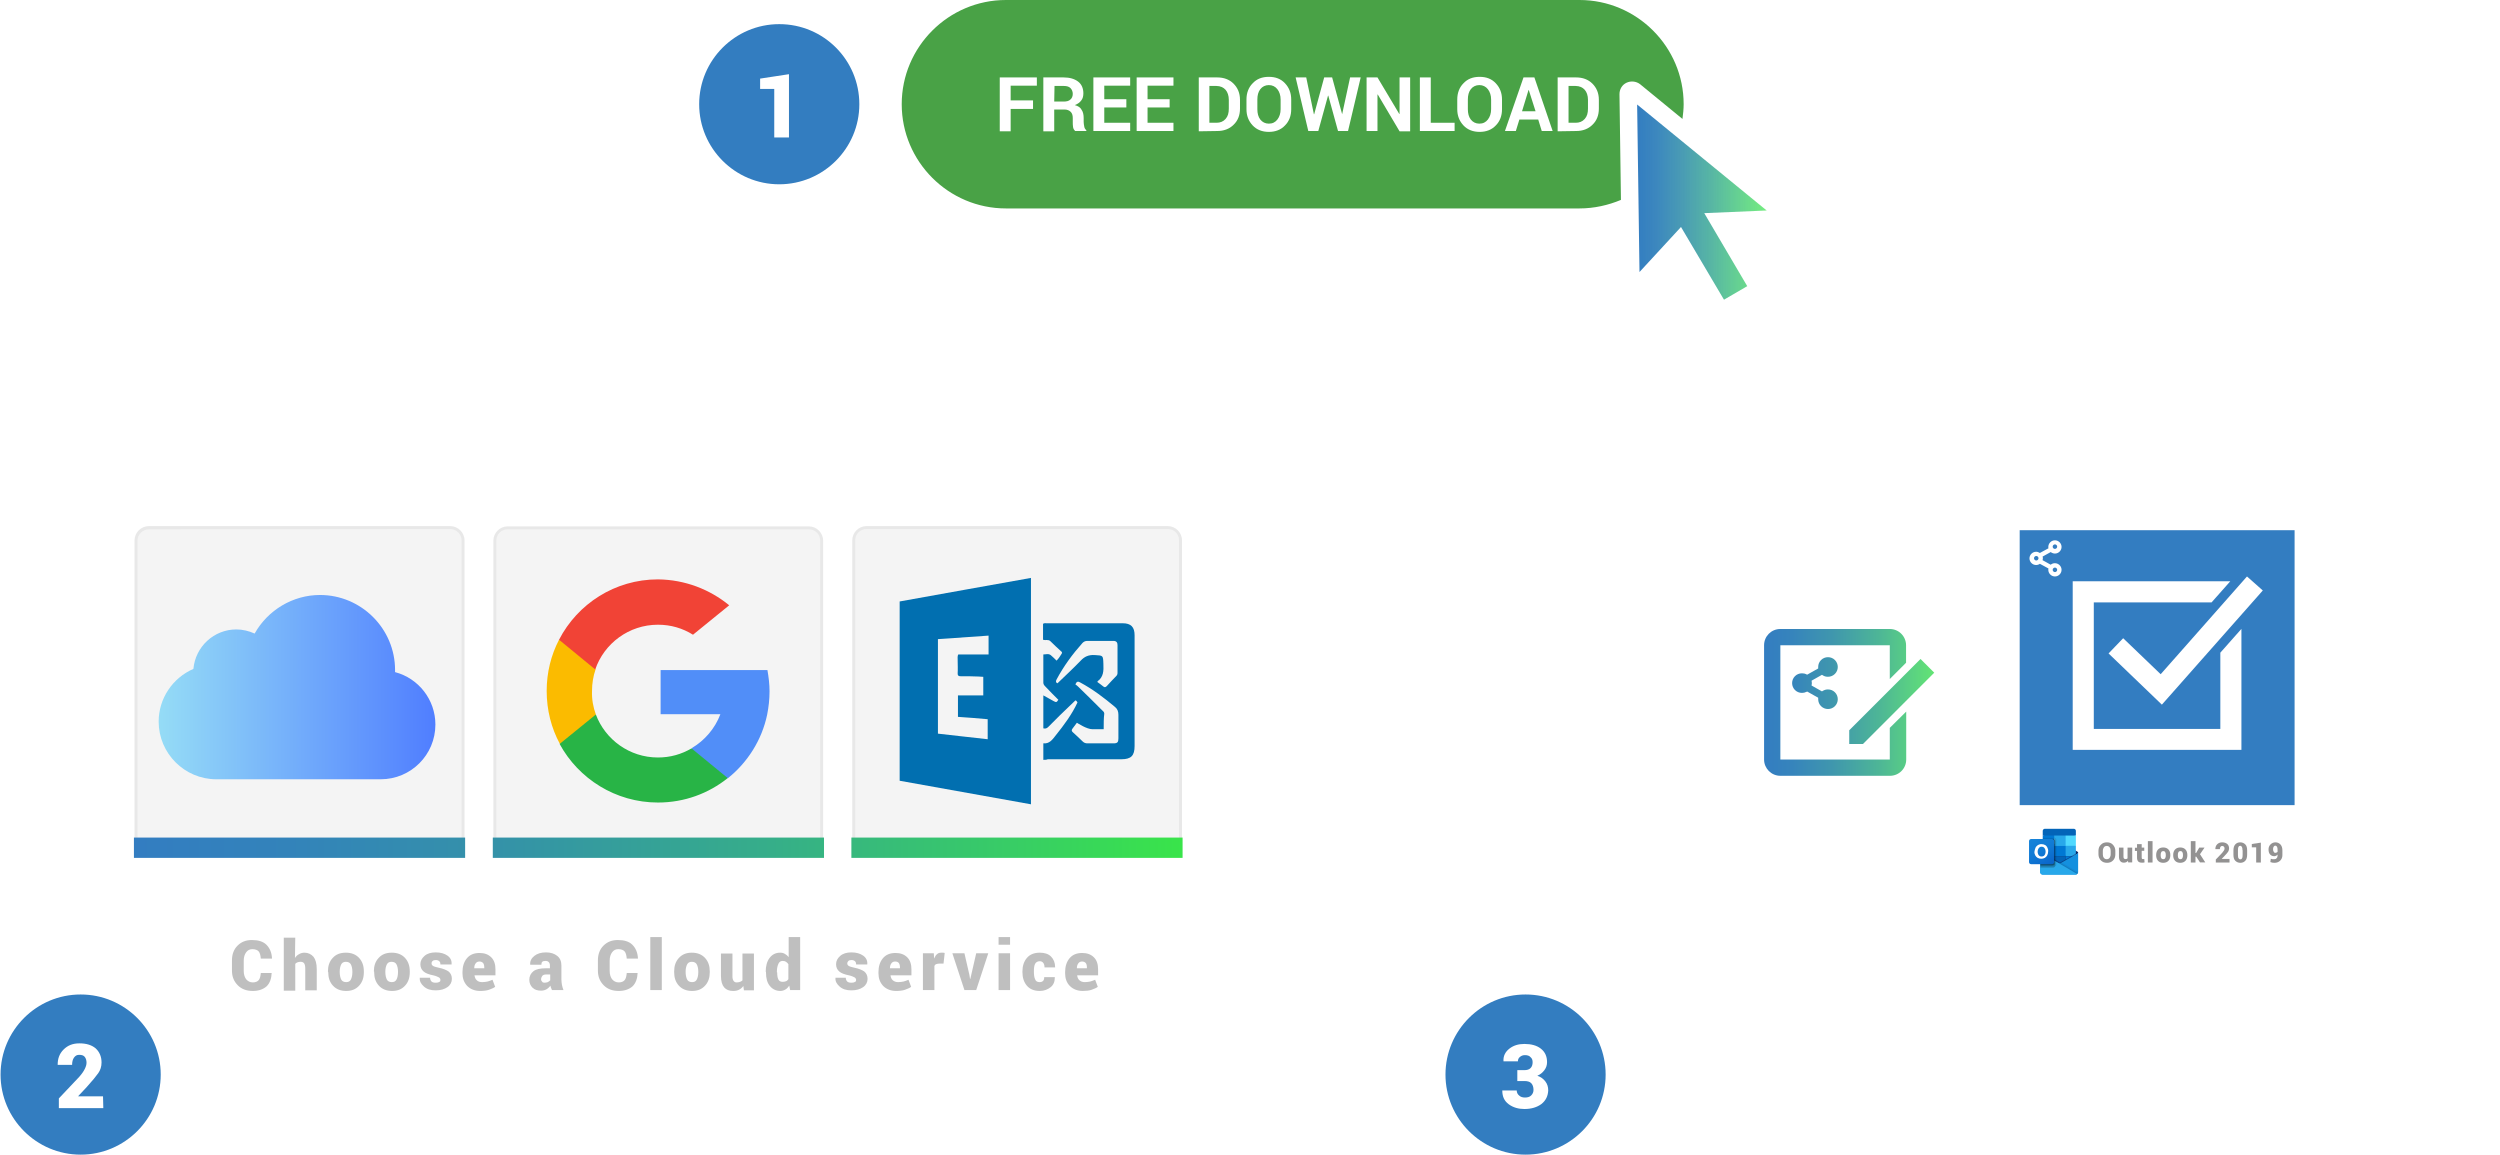 ﻿<?xml version="1.0" encoding="utf-8"?>
<!DOCTYPE svg PUBLIC "-//W3C//DTD SVG 1.1//EN" "http://www.w3.org/Graphics/SVG/1.1/DTD/svg11.dtd">
<svg x="0" y="0" width="970" height="448" xml="http://www.w3.org/XML/1998/namespace" xmlns="http://www.w3.org/2000/svg" xmlns:xlink="http://www.w3.org/1999/xlink" xmlns:xml="http://www.w3.org/XML/1998/namespace" version="1.1">
  <svg x="590" y="140" width="392" height="265" xml="http://www.w3.org/XML/1998/namespace" xmlns="http://www.w3.org/2000/svg" xmlns:xlink="http://www.w3.org/1999/xlink" xmlns:xml="http://www.w3.org/XML/1998/namespace" version="1.1">
    <svg x="73" y="82" width="101" height="101" viewBox="0, 0, 172.7, 172.7" xml:space="preserve" xml="http://www.w3.org/XML/1998/namespace" enable-background="new 0 0 172.7 172.7" xmlns="http://www.w3.org/2000/svg" xmlns:xlink="http://www.w3.org/1999/xlink" xmlns:xml="http://www.w3.org/XML/1998/namespace" version="1.1">
      <g id="Layer_1" />
      <g id="sync_1_" />
      <g id="add_1_" />
      <g id="move_1_" />
      <g id="transfer_1_" />
      <g id="share_1_" />
      <g id="link_1_" />
      <g id="export_1_" />
      <g id="integrate_1_" />
      <g id="connect_1_" />
      <g id="copy_1_" />
      <g id="convert_1_" />
      <g id="push" />
      <g id="upload_1_" />
      <g id="download_1_" />
      <g id="migrate_1_" />
      <g id="import_export_1_" />
      <g id="create_shared_1_">
        <linearGradient x1="36.675" y1="86.36" x2="149.665" y2="86.36" gradientUnits="userSpaceOnUse" id="create_shared_2_">
          <stop offset="0%" stop-color="#337DC1" />
          <stop offset="16.28%" stop-color="#3684BC" />
          <stop offset="39.51%" stop-color="#3F96AE" />
          <stop offset="66.91%" stop-color="#4DB597" />
          <stop offset="97.29%" stop-color="#61E077" />
          <stop offset="100%" stop-color="#63E474" />
        </linearGradient>
        <path d="M131 92.5 L131 124.3 C131 130.3 126.2 135.1 120.2 135.1 L65.2 135.1 L47.5 135.1 C41.5 135.1 36.7 130.2 36.7 124.3 L36.7 86.4 L36.7 48.5 C36.7 42.5 41.5 37.7 47.5 37.7 L65.2 37.7 L120.1 37.7 C126.1 37.7 130.9 42.6 130.9 48.5 L130.9 60.1 L120.1 70.9 L120.1 48.5 L65.2 48.5 L47.5 48.5 L47.5 86.4 L47.5 124.3 L65.2 124.3 L120.1 124.3 L120.1 103.3 L131 92.5 z M102.3 114 L93.2 114 L93.2 104.9 L140.5 57.6 L149.6 66.7 L102.3 114 z M72.6 84.3 C72.6 87.9 75.5 90.8 79.1 90.8 C82.7 90.8 85.6 87.9 85.6 84.3 C85.6 80.7 82.7 77.8 79.1 77.8 C77.9 77.8 76.7 78.1 75.6 78.8 L75.1 79.1 L68.2 75.2 L68.3 74.5 C68.3 74.2 68.4 73.9 68.4 73.6 C68.4 73.3 68.4 73 68.3 72.7 L68.2 72 L75.1 68.1 L75.6 68.4 C76.6 69.1 77.8 69.4 79.1 69.4 C82.7 69.4 85.6 66.5 85.6 62.9 C85.6 59.3 82.7 56.4 79.1 56.4 C75.5 56.4 72.6 59.3 72.6 62.9 C72.6 63 72.6 63.2 72.6 63.3 L72.6 63.9 L65.3 68 L64.8 67.8 C63.9 67.3 62.9 67.1 61.8 67.1 C58.2 67.1 55.3 70 55.3 73.6 C55.3 77.2 58.2 80.1 61.8 80.1 C62.9 80.1 63.8 79.9 64.8 79.4 L65.3 79.2 L72.6 83.3 L72.6 83.9 C72.6 84 72.6 84.1 72.6 84.3 z" id="create_shared" style="fill:url(#create_shared_2_);" />
      </g>
    </svg>
    <svg x="174" y="57" width="146" height="151" viewBox="0, 0, 249.8, 257.7" xml:space="preserve" xml="http://www.w3.org/XML/1998/namespace" enable-background="new 0 0 249.8 257.7" xmlns="http://www.w3.org/2000/svg" xmlns:xlink="http://www.w3.org/1999/xlink" xmlns:xml="http://www.w3.org/XML/1998/namespace" version="1.1">
      <g id="Layer_1#1">
        <g>
          <g>
            <path d="M57 42.4 C57.8 42.4 58.5 41.7 58.5 40.9 C58.5 40.1 57.8 39.4 57 39.4 C56.2 39.4 55.5 40.1 55.5 40.9 C55.5 41.7 56.2 42.4 57 42.4 z" style="fill:#337DC1;" />
            <path d="M44.6 31.7 C43.8 31.7 43.1 32.4 43.1 33.2 C43.1 34 43.8 34.7 44.6 34.7 C45.4 34.7 46.1 34 46.1 33.2 C46.1 32.4 45.4 31.7 44.6 31.7 z" style="fill:#337DC1;" />
            <path d="M57 27 C57.8 27 58.5 26.3 58.5 25.5 C58.5 24.7 57.8 24 57 24 C56.2 24 55.5 24.7 55.5 25.5 C55.5 26.4 56.2 27 57 27 z" style="fill:#337DC1;" />
            <path d="M33.6 14.6 C33.6 75.4 33.6 136.3 33.6 197.1 C94.4 197.1 155.3 197.1 216.1 197.1 C216.1 136.3 216.1 75.4 216.1 14.6 C155.3 14.6 94.5 14.6 33.6 14.6 z M49 33.2 C49 33.6 48.9 34.1 48.8 34.5 L54.2 37.5 C55 36.8 56 36.5 57 36.5 C59.4 36.5 61.4 38.5 61.4 40.9 C61.4 43.3 59.4 45.3 57 45.3 C54.6 45.3 52.6 43.3 52.6 40.9 C52.6 40.6 52.6 40.3 52.7 40 L47 36.9 C46.3 37.4 45.4 37.7 44.5 37.7 C42.1 37.7 40.1 35.7 40.1 33.3 C40.1 30.9 42.1 28.9 44.5 28.9 C45.4 28.9 46.2 29.2 47 29.7 L52.7 26.6 C52.6 26.3 52.6 26 52.6 25.7 C52.6 23.3 54.6 21.3 57 21.3 C59.4 21.3 61.4 23.3 61.4 25.7 C61.4 28.1 59.4 30.1 57 30.1 C56 30.1 55 29.7 54.2 29.1 L48.8 32.1 C48.9 32.3 49 32.8 49 33.2 z M180.8 160.4 L68.8 160.4 L68.8 48.5 L173.4 48.5 L161 62.5 L82.8 62.5 L82.8 146.5 L166.8 146.5 L166.8 95.9 L180.8 80.1 L180.8 160.4 z M128 130.4 L92.6 96.4 L102.3 86.3 L127.2 110.2 L184.5 45.3 L195 54.6 L128 130.4 z" style="fill:#337DC1;" />
          </g>
          <g>
            <g>
              <path d="M72.4 228.7 C72.4 228.4 72.3 228.2 72.1 228.1 L72.1 228.1 L72.1 228.1 L60.8 221.4 C60.8 221.4 60.7 221.3 60.6 221.3 C60.2 221.1 59.6 221.1 59.2 221.3 C59.1 221.3 59.1 221.4 59 221.4 L47.7 228.1 L47.7 228.1 C47.4 228.3 47.2 228.8 47.5 229.1 C47.6 229.2 47.7 229.3 47.8 229.3 L59 236 C59 236 59.1 236.1 59.2 236.1 C59.6 236.3 60.2 236.3 60.6 236.1 C60.7 236.1 60.7 236 60.8 236 L72.1 229.3 C72.3 229.2 72.4 229 72.4 228.7 z" style="fill:#0A2767;" />
              <path d="M49 224.2 L56.4 224.2 L56.4 231 L49 231 L49 224.2 z M70.9 217.3 L70.9 214.2 C70.9 213.4 70.3 212.8 69.5 212.8 L50.3 212.8 C49.5 212.8 48.9 213.5 48.9 214.2 L48.9 217.3 L60.3 220.3 L70.9 217.3 z" style="fill:#0364B8;" />
              <path d="M48.9 217.3 L56.5 217.3 L56.5 224.1 L48.9 224.1 L48.9 217.3 z" style="fill:#0078D4;" />
              <path d="M64.1 217.3 L56.5 217.3 L56.5 224.1 L64.1 230.9 L70.9 230.9 L70.9 224.1 L64.1 217.3 z" style="fill:#28A8EA;" />
              <path d="M56.5 224.2 L64.1 224.2 L64.1 231 L56.5 231 L56.5 224.2 z" style="fill:#0078D4;" />
              <path d="M56.5 231 L64.1 231 L64.1 237.8 L56.5 237.8 L56.5 231 z" style="fill:#0364B8;" />
              <path d="M49 231 L56.4 231 L56.4 237.2 L49 237.2 L49 231 z" style="fill:#14447D;" />
              <path d="M64.1 231 L70.9 231 L70.9 237.8 L64.1 237.8 L64.1 231 z" style="fill:#0078D4;" />
              <linearGradient x1="59.886" y1="-1456.618" x2="59.886" y2="-1442.194" gradientUnits="userSpaceOnUse" gradientTransform="matrix(1, 0, 0, 1, 0, 1685.333)" id="SVGID_1_">
                <stop offset="0%" stop-color="#35B8F1" />
                <stop offset="100%" stop-color="#28A8EA" />
              </linearGradient>
              <path d="M72.1 229.3 L72.1 229.3 L60.8 235.7 C60.8 235.7 60.7 235.8 60.6 235.8 C60.4 235.9 60.2 235.9 60 236 L59.4 235.6 C59.3 235.6 59.3 235.5 59.2 235.5 L47.7 229 L47.7 229 L47.3 228.8 L47.3 241.7 C47.3 242.6 48 243.3 48.9 243.2 L70.8 243.2 C70.8 243.2 70.8 243.2 70.8 243.2 C71 243.2 71.2 243.2 71.3 243.1 C71.4 243.1 71.4 243 71.5 243 C71.6 243 71.6 242.9 71.6 242.9 C72 242.6 72.2 242.2 72.2 241.7 L72.2 228.8 C72.4 229 72.3 229.2 72.1 229.3 z" style="fill:url(#SVGID_1_);" />
              <path d="M71.8 228.7 L71.8 229.5 L60 237.6 L47.8 228.9 C47.8 228.9 47.8 228.9 47.8 228.9 L47.8 228.9 L46.7 228.2 L46.7 227.6 L47.2 227.6 L48.2 228.2 L48.2 228.2 L48.3 228.3 C48.3 228.3 59.8 234.9 59.8 234.9 L60.2 235.2 C60.2 235.2 60.3 235.2 60.3 235.2 C60.3 235.2 71.7 228.8 71.7 228.8 L71.8 228.7 z" enable-background="new" opacity="0.5" style="fill:#0A2767;" />
              <path d="M72.1 229.3 L72.1 229.3 L60.8 235.7 C60.8 235.7 60.7 235.8 60.6 235.8 C60.2 236 59.6 236 59.2 235.8 C59.1 235.8 59.1 235.7 59 235.7 L47.7 229.3 L47.7 229.3 C47.5 229.2 47.3 229 47.3 228.7 L47.3 241.6 C47.3 242.5 48 243.2 48.9 243.1 C48.9 243.1 48.9 243.1 48.9 243.1 L70.8 243.1 C71.7 243.1 72.4 242.4 72.4 241.6 C72.4 241.6 72.4 241.6 72.4 241.6 L72.4 228.7 C72.4 229 72.3 229.2 72.1 229.3 z" style="fill:#1490DF;" />
              <path d="M60.9 235.6 L60.7 235.7 C60.7 235.7 60.6 235.8 60.5 235.8 C60.3 235.9 60.1 235.9 59.9 236 L64.2 241.1 L71.7 242.9 C71.9 242.7 72.1 242.5 72.2 242.3 L60.9 235.6 z" enable-background="new" opacity="0.1" />
              <path d="M61.7 235.2 L60.8 235.7 C60.8 235.7 60.7 235.8 60.6 235.8 C60.4 235.9 60.2 235.9 60 236 L62 241.6 L71.8 242.9 C72.2 242.6 72.4 242.2 72.4 241.7 L72.4 241.5 L61.7 235.2 z" enable-background="new" opacity="0.05" />
              <path d="M48.9 243.1 L70.8 243.1 C71.1 243.1 71.5 243 71.7 242.8 L59.3 235.5 C59.2 235.5 59.2 235.4 59.1 235.4 L47.6 228.9 L47.6 228.9 L47.2 228.7 L47.2 241.5 C47.4 242.4 48.1 243.1 48.9 243.1 C48.9 243.1 48.9 243.1 48.9 243.1 z" style="fill:#28A8EA;" />
              <path d="M58 220.2 L58 236.4 C58 237 57.7 237.5 57.1 237.7 C56.9 237.8 56.8 237.8 56.6 237.8 L47.4 237.8 L47.4 219.6 L48.9 219.6 L48.9 218.8 L56.6 218.8 C57.4 218.8 58 219.5 58 220.2 z" enable-background="new" opacity="0.1" />
              <path d="M57.2 221 L57.2 237.2 C57.2 237.4 57.2 237.6 57.1 237.7 C56.9 238.2 56.4 238.6 55.8 238.6 L47.3 238.6 L47.3 219.6 L55.8 219.6 C56 219.6 56.2 219.7 56.4 219.8 C56.9 220 57.2 220.5 57.2 221 z" enable-background="new" opacity="0.2" />
              <path d="M57.2 221 L57.2 235.7 C57.2 236.5 56.6 237.1 55.8 237.1 L47.3 237.1 L47.3 219.6 L55.8 219.6 C56 219.6 56.2 219.7 56.4 219.8 C56.9 220 57.2 220.5 57.2 221 z" enable-background="new" opacity="0.2" />
              <path d="M56.5 221 L56.5 235.7 C56.5 236.5 55.9 237.1 55.1 237.1 L47.4 237.1 L47.4 219.6 L55.1 219.6 C55.8 219.6 56.5 220.2 56.5 221 C56.5 221 56.5 221 56.5 221 z" enable-background="new" opacity="0.2" />
              <linearGradient x1="42.669" y1="-1466.816" x2="53.569" y2="-1447.939" gradientUnits="userSpaceOnUse" gradientTransform="matrix(1, 0, 0, 1, 0, 1685.333)" id="SVGID_2_">
                <stop offset="0%" stop-color="#1784D9" />
                <stop offset="50%" stop-color="#107AD5" />
                <stop offset="100%" stop-color="#0A63C9" />
              </linearGradient>
              <path d="M41.2 219.6 L55.1 219.6 C55.9 219.6 56.5 220.2 56.5 221 L56.5 234.9 C56.5 235.7 55.9 236.3 55.1 236.3 L41.2 236.3 C40.4 236.3 39.8 235.7 39.8 234.9 L39.8 221 C39.8 220.2 40.4 219.6 41.2 219.6 z" style="fill:url(#SVGID_2_);" />
              <path d="M44.1 225.4 C44.4 224.7 45 224.1 45.7 223.6 C46.5 223.2 47.3 222.9 48.2 223 C49 223 49.8 223.2 50.5 223.6 C51.2 224 51.7 224.6 52 225.3 C52.4 226.1 52.6 226.9 52.5 227.8 C52.5 228.7 52.3 229.6 51.9 230.4 C51.5 231.1 51 231.7 50.3 232.1 C49.6 232.5 48.7 232.7 47.9 232.7 C47.1 232.7 46.2 232.5 45.5 232.1 C44.8 231.7 44.3 231.1 43.9 230.4 C43.5 229.6 43.3 228.8 43.4 228 C43.6 227.1 43.7 226.2 44.1 225.4 z M45.8 229.6 C46 230.1 46.3 230.5 46.7 230.8 C47.1 231.1 47.6 231.2 48.1 231.2 C48.6 231.2 49.2 231.1 49.6 230.8 C50 230.5 50.3 230.1 50.5 229.6 C50.7 229.1 50.8 228.5 50.8 228 C50.8 227.4 50.7 226.9 50.5 226.4 C50.3 225.9 50 225.5 49.7 225.2 C49.3 224.9 48.8 224.7 48.2 224.7 C47.7 224.7 47.2 224.8 46.8 225.1 C46.4 225.4 46.1 225.8 45.9 226.3 C45.4 227.3 45.4 228.5 45.8 229.6 L45.8 229.6 z" style="fill:white;" />
              <path d="M64.1 217.3 L70.9 217.3 L70.9 224.1 L64.1 224.1 L64.1 217.3 z" style="fill:#50D9FF;" />
            </g>
            <g>
              <path d="M97.1 229.8 C97.1 231.4 96.6 232.8 95.6 233.8 C94.6 234.9 93.2 235.4 91.6 235.4 C89.9 235.4 88.6 234.9 87.5 233.8 C86.5 232.7 85.9 231.4 85.9 229.8 L85.9 227.4 C85.9 225.8 86.4 224.4 87.5 223.4 C88.5 222.3 89.9 221.8 91.5 221.8 C93.2 221.8 94.5 222.3 95.5 223.4 C96.5 224.5 97.1 225.8 97.1 227.4 L97.1 229.8 z M94 227.4 C94 226.5 93.8 225.7 93.3 225.1 C92.9 224.5 92.2 224.2 91.4 224.2 C90.6 224.2 89.9 224.5 89.5 225.1 C89.1 225.7 88.8 226.5 88.8 227.4 L88.8 229.8 C88.8 230.8 89 231.5 89.5 232.1 C89.9 232.7 90.6 233 91.4 233 C92.2 233 92.8 232.7 93.3 232.1 C93.7 231.5 94 230.7 94 229.8 L94 227.4 z" style="fill:#939292;" />
              <path d="M105.5 234 C105.2 234.4 104.8 234.8 104.3 235 C103.8 235.2 103.3 235.3 102.8 235.3 C101.8 235.3 101 235 100.4 234.3 C99.8 233.6 99.5 232.6 99.5 231.3 L99.5 225.3 L102.5 225.3 L102.5 231.3 C102.5 231.8 102.6 232.3 102.8 232.5 C103 232.7 103.3 232.9 103.7 232.9 C104 232.9 104.3 232.9 104.6 232.8 C104.8 232.7 105.1 232.6 105.2 232.4 L105.2 225.3 L108.3 225.3 L108.3 235.1 L105.6 235.1 L105.5 234 z" style="fill:#939292;" />
              <path d="M114.6 222.9 L114.6 225.3 L116.3 225.3 L116.3 227.4 L114.6 227.4 L114.6 231.9 C114.6 232.2 114.7 232.5 114.8 232.7 C114.9 232.9 115.1 232.9 115.4 232.9 C115.6 232.9 115.7 232.9 115.9 232.9 C116 232.9 116.2 232.9 116.3 232.8 L116.5 235.1 C116.2 235.2 115.9 235.2 115.6 235.3 C115.3 235.3 115 235.3 114.6 235.3 C113.6 235.3 112.8 235 112.3 234.5 C111.8 234 111.5 233.1 111.5 232 L111.5 227.5 L110.1 227.5 L110.1 225.4 L111.5 225.4 L111.5 223 L114.6 223 z" style="fill:#939292;" />
              <path d="M121.8 235.2 L118.7 235.2 L118.7 221 L121.8 221 L121.8 235.2 z" style="fill:#939292;" />
              <path d="M124.2 230.2 C124.2 228.7 124.6 227.5 125.4 226.6 C126.2 225.7 127.4 225.2 128.9 225.2 C130.4 225.2 131.6 225.7 132.4 226.6 C133.2 227.5 133.6 228.7 133.6 230.2 L133.6 230.4 C133.6 231.9 133.2 233.1 132.4 234 C131.6 234.9 130.4 235.4 128.9 235.4 C127.4 235.4 126.2 234.9 125.4 234 C124.6 233.1 124.2 231.9 124.2 230.4 L124.2 230.2 z M127.2 230.4 C127.2 231.2 127.3 231.9 127.6 232.3 C127.9 232.8 128.3 233 128.9 233 C129.5 233 129.9 232.8 130.2 232.3 C130.5 231.8 130.6 231.2 130.6 230.4 L130.6 230.2 C130.6 229.4 130.5 228.8 130.2 228.3 C129.9 227.8 129.5 227.6 128.9 227.6 C128.3 227.6 127.9 227.8 127.6 228.3 C127.3 228.8 127.2 229.4 127.2 230.2 L127.2 230.4 z" style="fill:#939292;" />
              <path d="M135.5 230.2 C135.5 228.7 135.9 227.5 136.7 226.6 C137.5 225.7 138.7 225.2 140.2 225.2 C141.7 225.2 142.9 225.7 143.7 226.6 C144.5 227.5 144.9 228.7 144.9 230.2 L144.9 230.4 C144.9 231.9 144.5 233.1 143.7 234 C142.9 234.9 141.7 235.4 140.2 235.4 C138.7 235.4 137.5 234.9 136.7 234 C135.9 233.1 135.5 231.9 135.5 230.4 L135.5 230.2 z M138.6 230.4 C138.6 231.2 138.7 231.9 139 232.3 C139.3 232.8 139.7 233 140.3 233 C140.9 233 141.3 232.8 141.6 232.3 C141.9 231.8 142 231.2 142 230.4 L142 230.2 C142 229.4 141.9 228.8 141.6 228.3 C141.3 227.8 140.9 227.6 140.3 227.6 C139.7 227.6 139.3 227.8 139 228.3 C138.7 228.8 138.6 229.4 138.6 230.2 L138.6 230.4 z" style="fill:#939292;" />
              <path d="M150.8 231.3 L150.3 231.3 L150.3 235.2 L147.2 235.2 L147.2 221 L150.3 221 L150.3 228.9 L150.7 228.9 L152.8 225.3 L156.3 225.3 L153.3 229.7 L156.8 235.1 L153.3 235.1 L150.8 231.3 z" style="fill:#939292;" />
              <path d="M173 235.2 L163.8 235.2 L163.8 233.2 L168 228.8 C168.5 228.2 168.9 227.6 169.2 227.2 C169.5 226.7 169.6 226.3 169.6 225.9 C169.6 225.4 169.5 225 169.2 224.7 C168.9 224.4 168.6 224.2 168 224.2 C167.5 224.2 167.2 224.4 166.9 224.8 C166.6 225.2 166.5 225.7 166.5 226.3 L163.5 226.3 L163.5 226.2 C163.5 225 163.9 223.9 164.7 223.1 C165.5 222.3 166.6 221.8 168 221.8 C169.4 221.8 170.6 222.2 171.4 222.9 C172.2 223.6 172.6 224.6 172.6 225.8 C172.6 226.6 172.4 227.4 172 228 C171.6 228.6 170.8 229.6 169.6 230.8 L167.8 232.7 L167.8 232.8 L172.9 232.8 L172.9 235.2 z" style="fill:#939292;" />
              <path d="M184.6 230 C184.6 231.8 184.2 233.1 183.4 234 C182.6 234.9 181.5 235.4 180.1 235.4 C178.7 235.4 177.6 234.9 176.7 234 C175.8 233.1 175.5 231.7 175.5 230 L175.5 227.2 C175.5 225.4 175.9 224.1 176.7 223.2 C177.5 222.3 178.6 221.8 180 221.8 C181.4 221.8 182.5 222.3 183.4 223.2 C184.3 224.1 184.6 225.5 184.6 227.2 L184.6 230 z M181.5 227 C181.5 226 181.4 225.3 181.1 224.8 C180.8 224.4 180.5 224.1 180 224.1 C179.5 224.1 179.1 224.3 178.9 224.8 C178.6 225.2 178.5 226 178.5 227 L178.5 230.2 C178.5 231.2 178.6 232 178.9 232.4 C179.2 232.8 179.5 233.1 180.1 233.1 C180.6 233.1 181 232.9 181.2 232.4 C181.5 232 181.6 231.2 181.6 230.2 L181.6 227 z" style="fill:#939292;" />
              <path d="M193.6 235.2 L190.6 235.2 L190.6 225.1 L187.7 225.1 L187.7 222.9 L193.7 222 L193.7 235.2 z" style="fill:#939292;" />
              <path d="M202.7 233 C203.3 233 203.8 232.8 204.2 232.3 C204.6 231.9 204.8 231.3 204.8 230.5 L204.8 229.9 C204.5 230.3 204.2 230.5 203.8 230.7 C203.4 230.9 203 231 202.6 231 C201.4 231 200.5 230.6 199.8 229.8 C199.1 229 198.8 227.9 198.8 226.5 C198.8 225.2 199.2 224.1 200.1 223.2 C201 222.3 202.1 221.8 203.4 221.8 C204.7 221.8 205.8 222.3 206.7 223.2 C207.6 224.2 208 225.5 208 227.2 L208 230.3 C208 231.8 207.5 233 206.5 234 C205.5 234.9 204.3 235.4 202.8 235.4 C202.3 235.4 201.9 235.4 201.4 235.3 C200.9 235.2 200.5 235.1 200 234.9 L200.3 232.7 C200.7 232.8 201.1 232.9 201.5 233 C201.8 233 202.2 233 202.7 233 z M203.2 228.8 C203.5 228.8 203.9 228.7 204.1 228.6 C204.4 228.5 204.6 228.3 204.8 228.1 L204.8 226.7 C204.8 225.8 204.7 225.2 204.4 224.7 C204.1 224.2 203.7 224 203.3 224 C202.8 224 202.5 224.2 202.2 224.7 C201.9 225.2 201.8 225.7 201.8 226.3 C201.8 227 201.9 227.6 202.2 228 C202.5 228.4 202.7 228.8 203.2 228.8 z" style="fill:#939292;" />
            </g>
          </g>
        </g>
      </g>
      <g id="sync_1_#1" />
      <g id="add_1_#1" />
      <g id="move_1_#1" />
      <g id="transfer_1_#1" />
      <g id="share_1_#1" />
      <g id="link_1_#1" />
      <g id="export_1_#1" />
      <g id="integrate_1_#1" />
      <g id="connect_1_#1" />
      <g id="copy_1_#1" />
      <g id="convert_1_#1" />
      <g id="push#1" />
    </svg>
  </svg>
  <svg x="0" y="0" width="970" height="448" viewBox="0, 0, 848.8, 392.2" xml:space="preserve" id="Layer_1" enable-background="new 0 0 848.8 392.2" xmlns="http://www.w3.org/2000/svg" xmlns:xlink="http://www.w3.org/1999/xlink" xmlns:xml="http://www.w3.org/XML/1998/namespace" version="1.1">
    <style type="text/css">
	.st0{fill:#49A246;}
	.st1{fill:#F4F4F4;}
	.st2{fill:#E8E8E8;}
	.st3{fill:#337DC0;}
	.st4{fill:#FFFFFF;}
	.st5{fill:#FBBB00;}
	.st6{fill:#518EF8;}
	.st7{fill:#28B446;}
	.st8{fill:#F14336;}
	.st9{fill:#016FB0;}
	.st10{fill:#BFBFBF;}
	.st11{fill:url(#SVGID_1_);}
	.st12{fill:url(#SVGID_2_);}
	.st13{fill:url(#SVGID_3_);}
</style>
    <g id="full_image">
      <g id="full_image_1_">
        <g>
          <path d="M549.9 32 C549.9 30.3 550.8 28.8 552.3 28.1 C553.8 27.4 555.6 27.6 556.9 28.6 L571.3 40.4 C571.5 38.8 571.7 37.1 571.7 35.4 C571.7 15.9 555.8 0 536.3 0 L341.5 0 C322 0 306.1 15.9 306.1 35.4 C306.1 54.9 322 70.8 341.5 70.8 L536.3 70.8 C541.3 70.8 546.1 69.7 550.4 67.9 L549.9 32 z" class="st0" style="fill:#49A246;" />
        </g>
        <g>
          <path d="M152.7 290.3 L50.4 290.3 C48 290.3 46 288.3 46 285.9 L46 183.6 C46 181.2 48 179.2 50.4 179.2 L152.7 179.2 C155.1 179.2 157.1 181.2 157.1 183.6 L157.1 286 C157 288.4 155.1 290.3 152.7 290.3 z" class="st1" style="fill:#F4F4F4;" />
          <path d="M152.7 290.8 L50.4 290.8 C47.7 290.8 45.5 288.6 45.5 285.9 L45.5 183.6 C45.5 180.9 47.7 178.7 50.4 178.7 L152.7 178.7 C155.4 178.7 157.6 180.9 157.6 183.6 L157.6 286 C157.5 288.6 155.4 290.8 152.7 290.8 z M50.4 179.8 C48.3 179.8 46.5 181.5 46.5 183.7 L46.5 286 C46.5 288.1 48.2 289.9 50.4 289.9 L152.7 289.9 C154.8 289.9 156.6 288.2 156.6 286 L156.6 183.6 C156.6 181.5 154.9 179.7 152.7 179.7 L50.4 179.8 L50.4 179.8 z" class="st2" style="fill:#E8E8E8;" />
        </g>
        <g>
          <path d="M274.6 290.3 L172.2 290.3 C169.8 290.3 167.9 288.4 167.9 286 L167.9 183.6 C167.9 181.2 169.8 179.3 172.2 179.3 L274.6 179.3 C277 179.3 278.9 181.2 278.9 183.6 L278.9 286 C278.9 288.4 277 290.3 274.6 290.3 z" class="st1" style="fill:#F4F4F4;" />
          <path d="M274.6 290.8 L172.2 290.8 C169.6 290.8 167.4 288.6 167.4 286 L167.4 183.6 C167.4 181 169.6 178.8 172.2 178.8 L274.6 178.8 C277.2 178.8 279.4 181 279.4 183.6 L279.4 286 C279.4 288.7 277.3 290.8 274.6 290.8 z M172.2 179.8 C170.1 179.8 168.4 181.5 168.4 183.6 L168.4 286 C168.4 288.1 170.1 289.8 172.2 289.8 L274.6 289.8 C276.7 289.8 278.4 288.1 278.4 286 L278.4 183.6 C278.4 181.5 276.7 179.8 274.6 179.8 L172.2 179.8 z" class="st2" style="fill:#E8E8E8;" />
        </g>
        <g>
          <path d="M396.5 290.2 L294.1 290.2 C291.7 290.2 289.8 288.3 289.8 285.9 L289.8 183.5 C289.8 181.1 291.7 179.2 294.1 179.2 L396.5 179.2 C398.9 179.2 400.8 181.1 400.8 183.5 L400.8 285.9 C400.8 288.3 398.9 290.2 396.5 290.2 z" class="st1" style="fill:#F4F4F4;" />
          <path d="M396.5 290.7 L294.1 290.7 C291.5 290.7 289.3 288.5 289.3 285.9 L289.3 183.5 C289.3 180.9 291.5 178.7 294.1 178.7 L396.5 178.7 C399.1 178.7 401.3 180.9 401.3 183.5 L401.3 285.9 C401.3 288.5 399.2 290.7 396.5 290.7 z M294.1 179.7 C292 179.7 290.3 181.4 290.3 183.5 L290.3 285.9 C290.3 288 292 289.7 294.1 289.7 L396.5 289.7 C398.6 289.7 400.3 288 400.3 285.9 L400.3 183.5 C400.3 181.4 398.6 179.7 396.5 179.7 L294.1 179.7 z" class="st2" style="fill:#E8E8E8;" />
        </g>
        <path d="M27.2 337.8 C12.2 337.8 0 350 0 365 C0 380 12.2 392.2 27.2 392.2 C42.2 392.2 54.4 380 54.4 365 C54.4 350 42.2 337.8 27.2 337.8 z M34.9 376.4 L19.8 376.4 L19.8 373.1 L26.7 365.8 C27.6 364.8 28.2 363.9 28.6 363.1 C29 362.3 29.2 361.6 29.2 361 C29.2 360.2 29 359.5 28.6 359 C28.2 358.5 27.6 358.3 26.7 358.3 C25.9 358.3 25.4 358.6 24.9 359.3 C24.5 359.9 24.3 360.7 24.3 361.7 L19.4 361.7 L19.4 361.6 C19.4 359.6 20 357.9 21.4 356.5 C22.8 355.1 24.5 354.4 26.8 354.4 C29.2 354.4 31 355 32.3 356.1 C33.6 357.3 34.3 358.9 34.3 360.9 C34.3 362.3 33.9 363.5 33.2 364.5 C32.5 365.5 31.2 367.1 29.3 369.2 L26.4 372.3 L26.4 372.4 L34.8 372.4 L34.9 376.4 L34.9 376.4 z" class="st3" style="fill:#337DC0;" />
        <path d="M518 337.8 C503 337.8 490.8 350 490.8 365 C490.8 380 503 392.2 518 392.2 C533 392.2 545.2 380 545.2 365 C545.2 350 533 337.8 518 337.8 z M523.4 375 C521.9 376.1 520 376.7 517.6 376.7 C515.6 376.7 513.8 376.2 512.3 375.1 C510.8 374 510.1 372.5 510.1 370.5 L510.1 370.4 L515 370.4 C515 371.1 515.3 371.7 515.8 372.1 C516.3 372.6 517 372.8 517.8 372.8 C518.7 372.8 519.4 372.6 519.9 372.1 C520.4 371.6 520.7 371 520.7 370.2 C520.7 369.2 520.4 368.4 519.9 367.9 C519.4 367.4 518.6 367.2 517.6 367.2 L515.2 367.2 L515.2 363.5 L517.6 363.5 C518.5 363.5 519.2 363.3 519.7 362.8 C520.2 362.3 520.4 361.6 520.4 360.8 C520.4 360.1 520.2 359.5 519.7 359.1 C519.3 358.6 518.6 358.4 517.8 358.4 C517.1 358.4 516.6 358.6 516.1 359 C515.6 359.4 515.4 359.9 515.4 360.5 L510.5 360.5 L510.5 360.4 C510.4 358.7 511.1 357.3 512.5 356.2 C513.9 355.1 515.6 354.6 517.6 354.6 C519.9 354.6 521.8 355.1 523.2 356.2 C524.6 357.3 525.3 358.8 525.3 360.8 C525.3 361.8 525 362.7 524.4 363.5 C523.8 364.3 523 365 522 365.4 C523.2 365.8 524.1 366.5 524.7 367.3 C525.4 368.2 525.7 369.2 525.7 370.4 C525.6 372.3 524.9 373.8 523.4 375 z" class="st3" style="fill:#337DC0;" />
        <g>
          <path d="M350.7 37 L343.1 37 L343.1 44.6 L339.4 44.6 L339.4 26.3 L352 26.3 L352 29.1 L343.1 29.1 L343.1 34.1 L350.7 34.1 L350.7 37 z" class="st4" style="fill:white;" />
          <path d="M357.9 37.3 L357.9 44.6 L354.2 44.6 L354.2 26.3 L361.1 26.3 C363.2 26.3 364.8 26.8 366 27.7 C367.2 28.6 367.8 30 367.8 31.7 C367.8 32.6 367.6 33.5 367.1 34.1 C366.6 34.8 365.9 35.3 364.9 35.7 C366 36 366.8 36.5 367.2 37.3 C367.7 38 367.9 39 367.9 40.1 L367.9 41.4 C367.9 41.9 368 42.4 368.1 43 C368.2 43.6 368.5 44 368.8 44.2 L368.8 44.5 L365 44.5 C364.7 44.2 364.4 43.8 364.3 43.2 C364.2 42.6 364.2 42 364.2 41.4 L364.2 40.1 C364.2 39.2 364 38.5 363.5 38 C363 37.5 362.3 37.2 361.4 37.2 L357.9 37.2 L357.9 37.3 z M357.9 34.5 L361.1 34.5 C362.1 34.5 362.9 34.3 363.4 33.8 C363.9 33.4 364.2 32.7 364.2 31.9 C364.2 31.1 363.9 30.4 363.4 29.9 C362.9 29.4 362.1 29.2 361.2 29.2 L358 29.2 L357.9 34.5 L357.9 34.5 z" class="st4" style="fill:white;" />
          <path d="M382.4 36.5 L374.9 36.5 L374.9 41.7 L383.7 41.7 L383.7 44.5 L371.2 44.5 L371.2 26.3 L383.7 26.3 L383.7 29.1 L374.9 29.1 L374.9 33.7 L382.4 33.7 L382.4 36.5 z" class="st4" style="fill:white;" />
          <path d="M397.1 36.5 L389.6 36.5 L389.6 41.7 L398.4 41.7 L398.4 44.5 L385.9 44.5 L385.9 26.3 L398.4 26.3 L398.4 29.1 L389.6 29.1 L389.6 33.7 L397.1 33.7 L397.1 36.5 z" class="st4" style="fill:white;" />
          <path d="M407 44.6 L407 26.3 L413.3 26.3 C415.5 26.3 417.4 27 418.8 28.4 C420.2 29.8 421 31.6 421 33.9 L421 36.9 C421 39.1 420.3 41 418.8 42.4 C417.4 43.8 415.5 44.5 413.3 44.5 L407 44.6 L407 44.6 z M410.6 29.1 L410.6 41.7 L413 41.7 C414.3 41.7 415.3 41.3 416.1 40.4 C416.9 39.5 417.2 38.4 417.2 36.9 L417.2 33.9 C417.2 32.5 416.8 31.3 416.1 30.5 C415.4 29.7 414.3 29.2 413 29.2 L410.6 29.2 L410.6 29.1 z" class="st4" style="fill:white;" />
          <path d="M438.4 37.1 C438.4 39.3 437.7 41.2 436.3 42.6 C434.9 44.1 433 44.8 430.8 44.8 C428.6 44.8 426.7 44.1 425.3 42.6 C423.9 41.1 423.2 39.3 423.2 37.1 L423.2 33.8 C423.2 31.6 423.9 29.7 425.3 28.3 C426.7 26.8 428.5 26.1 430.8 26.1 C433.1 26.1 434.9 26.8 436.3 28.3 C437.7 29.8 438.4 31.6 438.4 33.8 L438.4 37.1 z M434.8 33.8 C434.8 32.4 434.4 31.2 433.7 30.3 C433 29.4 432 28.9 430.8 28.9 C429.6 28.9 428.6 29.4 427.9 30.3 C427.2 31.2 426.9 32.4 426.9 33.8 L426.9 37.1 C426.9 38.5 427.2 39.7 427.9 40.6 C428.6 41.5 429.6 42 430.8 42 C432.1 42 433 41.5 433.7 40.6 C434.4 39.7 434.8 38.5 434.8 37.1 L434.8 33.8 z" class="st4" style="fill:white;" />
          <path d="M455.7 38.8 L455.7 38.8 L458.4 26.3 L462 26.3 L457.7 44.5 L454.3 44.5 L451 32.5 L450.9 32.5 L447.6 44.5 L444.2 44.5 L439.9 26.3 L443.5 26.3 L446.1 38.8 L446.2 38.8 L449.6 26.3 L452.3 26.3 L455.7 38.8 z" class="st4" style="fill:white;" />
          <path d="M478.8 44.6 L475.2 44.6 L467.8 32.1 L467.7 32.1 L467.7 44.5 L464 44.5 L464 26.3 L467.7 26.3 L475.1 38.7 L475.2 38.7 L475.2 26.3 L478.8 26.3 L478.8 44.6 L478.8 44.6 z" class="st4" style="fill:white;" />
          <path d="M485.8 41.7 L493.9 41.7 L493.9 44.5 L482.1 44.5 L482.1 26.3 L485.8 26.3 L485.8 41.7 L485.8 41.7 z" class="st4" style="fill:white;" />
          <path d="M510 37.1 C510 39.3 509.3 41.2 507.9 42.6 C506.5 44.1 504.6 44.8 502.4 44.8 C500.2 44.8 498.3 44.1 496.9 42.6 C495.5 41.1 494.8 39.3 494.8 37.1 L494.8 33.8 C494.8 31.6 495.5 29.7 496.9 28.3 C498.3 26.8 500.1 26.1 502.4 26.1 C504.7 26.1 506.5 26.8 507.9 28.3 C509.3 29.8 510 31.6 510 33.8 L510 37.1 z M506.3 33.8 C506.3 32.4 505.9 31.2 505.2 30.3 C504.5 29.4 503.5 28.9 502.3 28.9 C501.1 28.9 500.1 29.4 499.4 30.3 C498.7 31.2 498.4 32.4 498.4 33.8 L498.4 37.1 C498.4 38.5 498.7 39.7 499.4 40.6 C500.1 41.5 501.1 42 502.3 42 C503.6 42 504.5 41.5 505.2 40.6 C505.9 39.7 506.3 38.5 506.3 37.1 L506.3 33.8 z" class="st4" style="fill:white;" />
          <path d="M522.3 40.6 L515.9 40.6 L514.7 44.5 L511 44.5 L517.3 26.3 L521 26.3 L527.2 44.5 L523.5 44.5 L522.3 40.6 z M516.8 37.8 L521.4 37.8 L519.1 30.6 L519 30.6 L516.8 37.8 z" class="st4" style="fill:white;" />
          <path d="M528.9 44.6 L528.9 26.3 L535.2 26.3 C537.4 26.3 539.3 27 540.7 28.4 C542.1 29.8 542.9 31.6 542.9 33.9 L542.9 36.9 C542.9 39.1 542.2 41 540.7 42.4 C539.3 43.8 537.4 44.5 535.2 44.5 L528.9 44.6 L528.9 44.6 z M532.6 29.1 L532.6 41.7 L535 41.7 C536.3 41.7 537.3 41.3 538.1 40.4 C538.9 39.5 539.2 38.4 539.2 36.9 L539.2 33.9 C539.2 32.5 538.8 31.3 538.1 30.5 C537.4 29.7 536.3 29.2 535 29.2 L532.6 29.2 L532.6 29.1 z" class="st4" style="fill:white;" />
        </g>
        <path d="M264.5 8.2 C249.5 8.2 237.3 20.4 237.3 35.4 C237.3 50.4 249.5 62.6 264.5 62.6 C279.5 62.6 291.7 50.4 291.7 35.4 C291.7 20.4 279.6 8.2 264.5 8.2 z M267.8 46.7 L262.8 46.7 L262.8 30.2 L258 30.2 L258 26.7 L267.8 25.2 L267.8 46.7 z" class="st3" style="fill:#337DC0;" />
        <g>
          <path d="M202.2 242.7 L199.6 252.5 L190 252.7 C187.1 247.4 185.5 241.2 185.5 234.7 C185.5 228.4 187 222.5 189.7 217.3 L189.7 217.3 L198.3 218.9 L202.1 227.4 C201.3 229.7 200.9 232.2 200.9 234.7 C200.8 237.6 201.3 240.2 202.2 242.7 z" class="st5" style="fill:#FBBB00;" />
          <path d="M260.5 227.7 C260.9 230 261.2 232.4 261.2 234.8 C261.2 237.5 260.9 240.2 260.4 242.7 C258.6 251.4 253.7 259 247.1 264.3 L247.1 264.3 L236.3 263.7 L234.8 254.1 C239.2 251.5 242.7 247.4 244.5 242.6 L224.2 242.6 L224.2 227.6 L244.8 227.6 L260.5 227.6 L260.5 227.7 z" class="st6" style="fill:#518EF8;" />
          <path d="M247 264.3 L247 264.3 C240.5 269.5 232.3 272.6 223.3 272.6 C208.9 272.6 196.3 264.5 189.9 252.7 L202.2 242.7 C205.4 251.2 213.6 257.3 223.3 257.3 C227.5 257.3 231.3 256.2 234.7 254.2 L247 264.3 z" class="st7" style="fill:#28B446;" />
          <path d="M247.5 205.6 L235.2 215.6 C231.7 213.4 227.7 212.2 223.3 212.2 C213.4 212.2 205 218.6 202 227.4 L189.7 217.3 L189.7 217.3 C196 205.1 208.7 196.8 223.3 196.8 C232.5 196.9 240.9 200.2 247.5 205.6 z" class="st8" style="fill:#F14336;" />
        </g>
        <g>
          <g>
            <path d="M350 273.2 C335.1 270.5 320.3 267.9 305.4 265.2 C305.4 244.9 305.4 224.7 305.4 204.3 C320.2 201.6 335.1 199 350 196.3 C350 222 350 247.5 350 273.2 z M325.2 236.2 C328.1 236.2 330.9 236.2 333.8 236.2 C333.8 234.1 333.8 232 333.8 229.9 C333.2 229.9 332.7 229.8 332.2 229.8 C330.2 229.7 328.1 229.7 326.1 229.7 C325.4 229.7 325.1 229.5 325.1 228.8 C325.2 227.2 325.1 225.7 325.1 224.1 C325.1 223.5 325 222.9 325.3 222.3 C328.7 222.3 332.1 222.3 335.6 222.3 C335.6 220.1 335.6 218.1 335.6 215.9 C329.9 216.3 324.2 216.7 318.4 217.1 C318.4 227.8 318.4 238.5 318.4 249.2 C324 249.8 329.6 250.5 335.3 251.1 C335.3 248.8 335.3 246.6 335.3 244.3 C331.9 244 328.6 243.7 325.2 243.5 C325.2 240.9 325.2 238.5 325.2 236.2 z" class="st9" style="fill:#016FB0;" />
            <path d="M354.2 258.1 C354.2 256.2 354.2 254.4 354.2 252.5 C356.3 252.7 357.3 251.2 358.4 249.8 C361.2 246.3 363.9 242.7 365.8 238.6 C365.6 238.2 365.4 238 365.1 237.9 C363.3 239.6 361.6 241.3 359.8 243 C358.5 244.3 357.2 245.6 355.9 246.9 C355.4 247.4 354.9 247.6 354.2 247.4 C354.2 243.7 354.2 240 354.2 236.2 C355.5 236.9 356.6 237.5 357.8 238.2 C358.6 238.6 358.7 238.6 359.3 237.7 C357.8 236.2 356.3 234.7 354.8 233.1 C354.5 232.8 354.2 232.4 354.2 231.9 C354.2 228.8 354.2 225.6 354.2 222.3 C355.1 222.3 356 221.9 356.8 222.6 C357.5 223.2 358.1 223.8 358.7 224.4 C359.4 223.7 359.9 222.9 360.4 222.1 C360.7 221.7 360.5 221.4 360.2 221.2 C359 220.1 357.8 219 356.6 217.8 C355.9 217.1 355 217.6 354.1 217.3 C354.1 215.5 354.1 213.7 354.1 211.9 C354.5 211.6 354.9 211.7 355.3 211.7 C363.9 211.7 372.5 211.7 381.1 211.7 C384 211.7 385.2 213 385.2 215.8 C385.2 228.3 385.2 240.9 385.2 253.4 C385.2 256.7 384 257.9 380.7 257.9 C372.4 257.9 364 257.9 355.7 257.9 C355.3 258.1 354.8 258.1 354.2 258.1 z M374.7 247.7 C373.3 247.7 372.1 247.7 370.9 247.7 C368.9 247.7 365.8 245.6 365.6 245.5 L364.1 247.5 C363.7 248 363.8 248.4 364.3 248.8 C365.4 249.8 366.5 250.8 367.5 251.8 C368 252.3 368.5 252.5 369.2 252.5 C372.1 252.5 375 252.5 378 252.5 C379.4 252.5 379.7 252.1 379.7 250.8 C379.7 248.1 379.7 245.5 379.7 242.8 C379.7 241.7 379.4 240.8 378.5 240.1 C374.8 237 371 234.1 366.7 231.8 C366 231.4 365.5 231.4 365.1 232.5 C365.4 232.7 365.7 232.9 366.1 233.3 C368.8 235.9 371.5 238.6 374.1 241.2 C374.4 241.5 374.9 241.8 374.9 242.4 C374.7 244 374.7 245.7 374.7 247.7 z M372.6 231.7 C373.3 232.2 374 232.7 374.6 233.2 C375.1 233.6 375.4 233.4 375.8 233 C376.9 231.8 377.9 230.7 379 229.6 C379.4 229.2 379.4 228.8 379.4 228.3 C379.4 225.2 379.4 222.2 379.4 219.1 C379.4 218.2 379 217.7 378 217.7 C375 217.7 372.1 217.7 369.1 217.7 C368.4 217.7 367.9 218 367.5 218.4 C364.1 222.2 361.1 226.3 358.7 230.8 C358.3 231.5 358.5 231.9 359 232.1 C361.7 229.5 364.4 227 366.9 224.4 C368.2 223 369.6 222.4 371.6 222.5 C374.5 222.7 374.5 222.5 374.6 225.5 C374.7 227.8 374.7 230 372.5 231.5 C372.7 231.5 372.7 231.5 372.6 231.7 z" class="st9" style="fill:#016FB0;" />
          </g>
        </g>
        <g>
          <g>
            <path d="M92.1 330.4 L92.1 330.4 C92 332.4 91.5 333.9 90.4 335 C89.3 336 87.7 336.6 85.7 336.6 C83.6 336.6 81.9 336 80.6 334.7 C79.3 333.4 78.6 331.8 78.6 329.7 L78.6 326.2 C78.6 324.2 79.2 322.5 80.5 321.2 C81.8 319.9 83.4 319.3 85.4 319.3 C87.5 319.3 89.2 319.8 90.3 320.9 C91.4 322 92.1 323.5 92.2 325.5 L92.2 325.6 L88.4 325.6 C88.3 324.5 88.1 323.7 87.7 323.2 C87.3 322.7 86.5 322.4 85.5 322.4 C84.6 322.4 83.9 322.8 83.4 323.5 C82.9 324.2 82.6 325.1 82.6 326.3 L82.6 329.8 C82.6 331 82.9 331.9 83.4 332.6 C84 333.3 84.7 333.7 85.7 333.7 C86.6 333.7 87.3 333.4 87.7 332.9 C88.1 332.4 88.3 331.6 88.4 330.5 L92.1 330.5 L92.1 330.4 z" class="st10" style="fill:#BFBFBF;" />
            <path d="M100 325.4 C100.4 324.8 100.8 324.4 101.4 324.1 C101.9 323.8 102.5 323.6 103.2 323.6 C104.5 323.6 105.5 324.1 106.3 325 C107 325.9 107.4 327.3 107.4 329.2 L107.4 336.4 L103.5 336.4 L103.5 329.2 C103.5 328.2 103.4 327.6 103.1 327.2 C102.8 326.8 102.4 326.7 101.8 326.7 C101.4 326.7 101.1 326.8 100.8 326.9 C100.5 327 100.3 327.2 100.1 327.4 L100.1 336.5 L96.2 336.5 L96.2 318.5 L100.1 318.5 L100 325.4 L100 325.4 z" class="st10" style="fill:#BFBFBF;" />
            <path d="M111.2 330 C111.2 328.1 111.7 326.6 112.8 325.4 C113.9 324.2 115.3 323.6 117.3 323.6 C119.2 323.6 120.7 324.2 121.8 325.4 C122.9 326.6 123.4 328.1 123.4 330 L123.4 330.2 C123.4 332.1 122.9 333.6 121.8 334.8 C120.7 336 119.3 336.6 117.4 336.6 C115.5 336.6 114 336 112.9 334.8 C111.8 333.6 111.3 332.1 111.3 330.2 L111.2 330 L111.2 330 z M115.2 330.2 C115.2 331.2 115.4 332.1 115.7 332.7 C116 333.3 116.6 333.6 117.4 333.6 C118.2 333.6 118.7 333.3 119 332.7 C119.3 332.1 119.5 331.3 119.5 330.2 L119.5 330 C119.5 329 119.3 328.2 119 327.6 C118.7 327 118.1 326.7 117.3 326.7 C116.5 326.7 116 327 115.7 327.6 C115.4 328.2 115.2 329 115.2 330 L115.2 330.2 z" class="st10" style="fill:#BFBFBF;" />
            <path d="M126.8 330 C126.8 328.1 127.3 326.6 128.4 325.4 C129.5 324.2 130.9 323.6 132.9 323.6 C134.8 323.6 136.3 324.2 137.4 325.4 C138.5 326.6 139 328.1 139 330 L139 330.2 C139 332.1 138.5 333.6 137.4 334.8 C136.3 336 134.9 336.6 133 336.6 C131.1 336.6 129.6 336 128.5 334.8 C127.4 333.6 126.9 332.1 126.9 330.2 L126.9 330 L126.8 330 z M130.7 330.2 C130.7 331.2 130.9 332.1 131.2 332.7 C131.5 333.3 132.1 333.6 132.9 333.6 C133.7 333.6 134.2 333.3 134.5 332.7 C134.8 332.1 135 331.3 135 330.2 L135 330 C135 329 134.8 328.2 134.5 327.6 C134.2 327 133.6 326.7 132.8 326.7 C132 326.7 131.5 327 131.2 327.6 C130.9 328.2 130.7 329 130.7 330 L130.7 330.2 z" class="st10" style="fill:#BFBFBF;" />
            <path d="M149.4 332.8 C149.4 332.5 149.2 332.2 148.9 332 C148.5 331.8 147.9 331.5 147 331.3 C145.5 331 144.4 330.6 143.7 330 C143 329.4 142.6 328.6 142.6 327.5 C142.6 326.4 143.1 325.5 144 324.7 C144.9 323.9 146.2 323.5 147.8 323.5 C149.5 323.5 150.8 323.9 151.8 324.6 C152.8 325.3 153.3 326.3 153.2 327.5 L153.2 327.6 L149.4 327.6 C149.4 327.1 149.3 326.7 149 326.5 C148.7 326.2 148.3 326.1 147.8 326.1 C147.4 326.1 147 326.2 146.8 326.4 C146.5 326.6 146.4 326.9 146.4 327.3 C146.4 327.6 146.6 327.9 146.9 328.1 C147.2 328.3 147.9 328.5 148.8 328.7 C150.3 329 151.5 329.5 152.2 330 C152.9 330.6 153.3 331.4 153.3 332.5 C153.3 333.6 152.8 334.6 151.8 335.3 C150.8 336 149.5 336.4 147.8 336.4 C146.1 336.4 144.8 336 143.8 335.1 C142.8 334.2 142.3 333.3 142.4 332.2 L142.4 332.1 L145.9 332.1 C145.9 332.7 146.1 333.1 146.4 333.4 C146.7 333.7 147.2 333.8 147.9 333.8 C148.4 333.8 148.8 333.7 149.1 333.5 C149.4 333.3 149.4 333.2 149.4 332.8 z" class="st10" style="fill:#BFBFBF;" />
            <path d="M162.9 336.6 C161.1 336.6 159.6 336 158.5 334.9 C157.4 333.7 156.9 332.3 156.9 330.6 L156.9 330.2 C156.9 328.3 157.4 326.7 158.4 325.5 C159.4 324.3 160.8 323.7 162.7 323.7 C164.4 323.7 165.7 324.2 166.7 325.2 C167.7 326.2 168.1 327.6 168.1 329.3 L168.1 331.3 L161 331.3 L161 331.4 C161.1 332 161.3 332.6 161.8 333 C162.2 333.4 162.8 333.6 163.6 333.6 C164.3 333.6 164.9 333.5 165.4 333.4 C165.8 333.3 166.4 333.1 167.1 332.8 L168 335.2 C167.5 335.6 166.7 335.9 165.9 336.2 C165.1 336.5 163.9 336.6 162.9 336.6 z M162.7 326.6 C162.1 326.6 161.7 326.8 161.4 327.2 C161.1 327.6 160.9 328.1 160.9 328.8 L160.9 328.9 L164.3 328.9 L164.3 328.6 C164.3 328 164.2 327.5 163.9 327.1 C163.6 326.8 163.2 326.6 162.7 326.6 z" class="st10" style="fill:#BFBFBF;" />
            <path d="M187.3 336.3 C187.2 336.1 187.1 335.9 187 335.6 C186.9 335.4 186.8 335.1 186.8 334.8 C186.4 335.3 186 335.7 185.5 336 C185 336.3 184.3 336.5 183.6 336.5 C182.4 336.5 181.4 336.2 180.7 335.5 C180 334.8 179.6 333.9 179.6 332.8 C179.6 331.6 180.1 330.6 181 329.9 C181.9 329.2 183.3 328.9 185.2 328.9 L186.6 328.9 L186.6 328 C186.6 327.5 186.5 327.1 186.2 326.8 C185.9 326.5 185.6 326.4 185 326.4 C184.6 326.4 184.2 326.5 184 326.7 C183.8 326.9 183.7 327.2 183.7 327.7 L179.9 327.7 L179.9 327.6 C179.8 326.5 180.3 325.5 181.3 324.7 C182.3 323.9 183.6 323.5 185.3 323.5 C186.8 323.5 188.1 323.9 189.1 324.7 C190.1 325.5 190.5 326.6 190.5 328 L190.5 332.7 C190.5 333.4 190.6 334 190.7 334.6 C190.8 335.2 191 335.7 191.2 336.3 L187.3 336.3 z M184.8 333.8 C185.2 333.8 185.5 333.7 185.9 333.6 C186.2 333.4 186.5 333.2 186.7 333 L186.7 331 L185.3 331 C184.7 331 184.2 331.2 184 331.5 C183.8 331.8 183.6 332.2 183.6 332.6 C183.6 333 183.7 333.2 184 333.5 C184.1 333.7 184.4 333.8 184.8 333.8 z" class="st10" style="fill:#BFBFBF;" />
            <path d="M216.4 330.4 L216.4 330.4 C216.3 332.4 215.8 333.9 214.7 335 C213.6 336 212 336.6 210 336.6 C207.9 336.6 206.2 336 204.9 334.7 C203.6 333.4 202.9 331.8 202.9 329.7 L202.9 326.2 C202.9 324.2 203.5 322.5 204.8 321.2 C206.1 319.9 207.7 319.3 209.7 319.3 C211.8 319.3 213.5 319.8 214.6 320.9 C215.7 322 216.4 323.5 216.5 325.5 L216.5 325.6 L212.7 325.6 C212.6 324.5 212.4 323.7 212 323.2 C211.6 322.7 210.8 322.4 209.8 322.4 C208.9 322.4 208.2 322.8 207.7 323.5 C207.2 324.2 206.9 325.1 206.9 326.3 L206.9 329.8 C206.9 331 207.2 331.9 207.7 332.6 C208.3 333.3 209 333.7 210 333.7 C210.9 333.7 211.6 333.4 212 332.9 C212.4 332.4 212.6 331.6 212.7 330.5 L216.4 330.5 L216.4 330.4 z" class="st10" style="fill:#BFBFBF;" />
            <path d="M224.6 336.3 L220.7 336.3 L220.7 318.3 L224.6 318.3 L224.6 336.3 z" class="st10" style="fill:#BFBFBF;" />
            <path d="M228.8 330 C228.8 328.1 229.3 326.6 230.4 325.4 C231.5 324.2 232.9 323.6 234.8 323.6 C236.7 323.6 238.2 324.2 239.3 325.4 C240.4 326.6 240.9 328.1 240.9 330 L240.9 330.2 C240.9 332.1 240.4 333.6 239.3 334.8 C238.2 336 236.8 336.6 234.9 336.6 C233 336.6 231.5 336 230.4 334.8 C229.3 333.6 228.8 332.1 228.8 330.2 L228.8 330 z M232.7 330.2 C232.7 331.2 232.9 332.1 233.2 332.7 C233.5 333.3 234.1 333.6 234.9 333.6 C235.7 333.6 236.2 333.3 236.5 332.7 C236.8 332.1 237 331.3 237 330.2 L237 330 C237 329 236.8 328.2 236.5 327.6 C236.2 327 235.6 326.7 234.8 326.7 C234 326.7 233.5 327 233.2 327.6 C232.9 328.2 232.7 329 232.7 330 L232.7 330.2 z" class="st10" style="fill:#BFBFBF;" />
            <path d="M252.3 334.9 C251.9 335.5 251.4 335.9 250.8 336.2 C250.2 336.5 249.6 336.6 248.8 336.6 C247.5 336.6 246.5 336.2 245.8 335.4 C245.1 334.6 244.7 333.3 244.7 331.5 L244.7 323.9 L248.6 323.9 L248.6 331.6 C248.6 332.3 248.7 332.8 249 333.2 C249.3 333.6 249.6 333.7 250.1 333.7 C250.5 333.7 250.9 333.6 251.2 333.5 C251.5 333.4 251.8 333.2 252 333 L252 323.9 L255.9 323.9 L255.9 336.4 L252.5 336.4 L252.3 334.9 z" class="st10" style="fill:#BFBFBF;" />
            <path d="M259.9 330.1 C259.9 328.2 260.3 326.6 261.2 325.4 C262.1 324.2 263.3 323.6 264.8 323.6 C265.4 323.6 265.9 323.7 266.4 324 C266.9 324.3 267.3 324.6 267.7 325.1 L267.7 318.3 L271.6 318.3 L271.6 336.3 L268.2 336.3 L267.9 334.8 C267.5 335.4 267.1 335.8 266.6 336.1 C266.1 336.4 265.5 336.6 264.9 336.6 C263.4 336.6 262.2 336 261.3 334.9 C260.4 333.8 260 332.3 260 330.4 L260 330.1 L259.9 330.1 z M263.8 330.3 C263.8 331.3 263.9 332.1 264.2 332.7 C264.5 333.3 265 333.5 265.7 333.5 C266.1 333.5 266.5 333.4 266.8 333.3 C267.1 333.2 267.4 332.9 267.6 332.6 L267.6 327.5 C267.4 327.2 267.1 326.9 266.8 326.7 C266.5 326.5 266.1 326.4 265.7 326.4 C265 326.4 264.5 326.7 264.2 327.4 C263.9 328.1 263.7 328.9 263.7 329.9 L263.7 330.3 L263.8 330.3 z" class="st10" style="fill:#BFBFBF;" />
            <path d="M290.6 332.8 C290.6 332.5 290.4 332.2 290.1 332 C289.7 331.8 289.1 331.5 288.2 331.3 C286.7 331 285.6 330.6 284.9 330 C284.2 329.4 283.8 328.6 283.8 327.5 C283.8 326.4 284.3 325.5 285.2 324.7 C286.1 323.9 287.4 323.5 289 323.5 C290.7 323.5 292 323.9 293 324.6 C294 325.3 294.5 326.3 294.4 327.5 L294.4 327.6 L290.6 327.6 C290.6 327.1 290.5 326.7 290.2 326.5 C289.9 326.2 289.5 326.1 289 326.1 C288.6 326.1 288.2 326.2 288 326.4 C287.8 326.6 287.6 326.9 287.6 327.3 C287.6 327.6 287.8 327.9 288.1 328.1 C288.4 328.3 289.1 328.5 290 328.7 C291.5 329 292.7 329.5 293.4 330 C294.1 330.6 294.5 331.4 294.5 332.5 C294.5 333.6 294 334.6 293 335.3 C292 336 290.7 336.4 289 336.4 C287.3 336.4 286 336 285 335.1 C284 334.2 283.5 333.3 283.6 332.2 L283.6 332.1 L287.1 332.1 C287.1 332.7 287.3 333.1 287.6 333.4 C287.9 333.7 288.4 333.8 289.1 333.8 C289.6 333.8 290 333.7 290.3 333.5 C290.6 333.3 290.6 333.2 290.6 332.8 z" class="st10" style="fill:#BFBFBF;" />
            <path d="M304.2 336.6 C302.4 336.6 300.9 336 299.8 334.9 C298.7 333.7 298.2 332.3 298.2 330.6 L298.2 330.2 C298.2 328.3 298.7 326.7 299.7 325.5 C300.7 324.3 302.1 323.7 304 323.7 C305.7 323.7 307 324.2 308 325.2 C309 326.2 309.4 327.6 309.4 329.3 L309.4 331.3 L302.3 331.3 L302.3 331.4 C302.4 332 302.6 332.6 303.1 333 C303.6 333.4 304.1 333.6 304.9 333.6 C305.6 333.6 306.2 333.5 306.7 333.4 C307.1 333.3 307.7 333.1 308.4 332.8 L309.3 335.2 C308.8 335.6 308 335.9 307.2 336.2 C306.4 336.5 305.2 336.6 304.2 336.6 z M303.9 326.6 C303.3 326.6 302.9 326.8 302.6 327.2 C302.3 327.6 302.1 328.1 302.1 328.8 L302.1 328.9 L305.5 328.9 L305.5 328.6 C305.5 328 305.4 327.5 305.1 327.1 C304.9 326.8 304.4 326.6 303.9 326.6 z" class="st10" style="fill:#BFBFBF;" />
            <path d="M320.3 327.3 L318.9 327.3 C318.5 327.3 318.1 327.4 317.8 327.5 C317.5 327.6 317.3 327.9 317.2 328.1 L317.2 336.3 L313.3 336.3 L313.3 323.8 L317 323.8 L317.1 325.6 C317.4 324.9 317.7 324.4 318.1 324.1 C318.5 323.7 319 323.6 319.6 323.6 C319.8 323.6 320 323.6 320.2 323.6 C320.4 323.6 320.6 323.7 320.7 323.7 L320.3 327.3 z" class="st10" style="fill:#BFBFBF;" />
            <path d="M329.1 331.2 L329.3 332.5 L329.4 332.5 L329.7 331.2 L331.4 323.8 L335.5 323.8 L331.4 336.3 L327.4 336.3 L323.3 323.8 L327.4 323.8 L329.1 331.2 z" class="st10" style="fill:#BFBFBF;" />
            <path d="M342.9 320.9 L339 320.9 L339 318.3 L342.9 318.3 L342.9 320.9 z M342.9 336.3 L339 336.3 L339 323.8 L342.9 323.8 L342.9 336.3 z" class="st10" style="fill:#BFBFBF;" />
            <path d="M352.9 333.6 C353.4 333.6 353.8 333.5 354.1 333.2 C354.4 332.9 354.5 332.5 354.5 331.9 L358.1 331.9 L358.1 332 C358.1 333.4 357.7 334.5 356.7 335.3 C355.7 336.1 354.5 336.6 353 336.6 C351.1 336.6 349.6 336 348.6 334.8 C347.6 333.6 347.1 332.1 347.1 330.2 L347.1 330 C347.1 328.1 347.6 326.6 348.6 325.4 C349.6 324.2 351.1 323.6 353 323.6 C354.6 323.6 355.9 324 356.8 324.9 C357.7 325.8 358.2 327 358.2 328.5 L358.2 328.6 L354.6 328.6 C354.6 328 354.5 327.5 354.2 327.1 C353.9 326.7 353.5 326.5 353 326.5 C352.3 326.5 351.7 326.8 351.4 327.4 C351.1 328 351 328.8 351 329.8 L351 330.1 C351 331.1 351.1 332 351.4 332.6 C351.6 333.3 352.2 333.6 352.9 333.6 z" class="st10" style="fill:#BFBFBF;" />
            <path d="M367.6 336.6 C365.8 336.6 364.3 336 363.2 334.9 C362.1 333.8 361.6 332.3 361.6 330.6 L361.6 330.2 C361.6 328.3 362.1 326.7 363.1 325.5 C364.1 324.3 365.5 323.7 367.4 323.7 C369.1 323.7 370.4 324.2 371.4 325.2 C372.4 326.2 372.8 327.6 372.8 329.3 L372.8 331.3 L365.7 331.3 L365.7 331.4 C365.8 332 366 332.6 366.5 333 C367 333.4 367.5 333.6 368.3 333.6 C369 333.6 369.6 333.5 370.1 333.4 C370.5 333.3 371.1 333.1 371.8 332.8 L372.7 335.2 C372.2 335.6 371.4 335.9 370.6 336.2 C369.8 336.5 368.6 336.6 367.6 336.6 z M367.4 326.6 C366.8 326.6 366.4 326.8 366.1 327.2 C365.8 327.6 365.6 328.1 365.6 328.8 L365.6 328.9 L369 328.9 L369 328.6 C369 328 368.9 327.5 368.6 327.1 C368.3 326.8 367.9 326.6 367.4 326.6 z" class="st10" style="fill:#BFBFBF;" />
          </g>
        </g>
        <linearGradient x1="45.3" y1="106.05" x2="401.5" y2="106.05" gradientUnits="userSpaceOnUse" gradientTransform="matrix(1, 0, 0, -1, 0, 394)" id="SVGID_1_">
          <stop offset="0%" stop-color="#337DC1" />
          <stop offset="14.79%" stop-color="#3383BA" />
          <stop offset="35.9%" stop-color="#3493A7" />
          <stop offset="60.81%" stop-color="#36AE89" />
          <stop offset="88.39%" stop-color="#38D35E" />
          <stop offset="100%" stop-color="#39E44A" />
        </linearGradient>
        <path d="M157.8 291.4 L45.3 291.4 L45.3 284.5 L157.8 284.5 L157.8 291.4 z M279.7 284.5 L167.2 284.5 L167.2 291.4 L279.7 291.4 L279.7 284.5 z M401.5 284.5 L289 284.5 L289 291.4 L401.5 291.4 L401.5 284.5 z" class="st11" style="fill:url(#SVGID_1_);" />
        <linearGradient x1="555.9" y1="325.35" x2="599.9" y2="325.35" gradientUnits="userSpaceOnUse" gradientTransform="matrix(1, 0, 0, -1, 0, 394)" id="SVGID_2_">
          <stop offset="0%" stop-color="#337DC1" />
          <stop offset="15.35%" stop-color="#3382BB" stop-opacity="0.954" />
          <stop offset="35.18%" stop-color="#3490AB" stop-opacity="0.894" />
          <stop offset="57.47%" stop-color="#35A791" stop-opacity="0.828" />
          <stop offset="81.37%" stop-color="#37C76C" stop-opacity="0.756" />
          <stop offset="100%" stop-color="#39E44A" stop-opacity="0.7" />
        </linearGradient>
        <polygon points="599.9,71.5 555.9,35.5 556.7,92.4 570.8,77.1 585.4,101.8 593.3,97.2 578.7,72.4" class="st12" style="fill:url(#SVGID_2_);" />
        <linearGradient x1="53.7" y1="233.4" x2="147.7" y2="233.4" gradientUnits="userSpaceOnUse" id="SVGID_3_">
          <stop offset="0%" stop-color="#95DCF6" />
          <stop offset="100%" stop-color="#507EFF" />
        </linearGradient>
        <path d="M147.7 246.1 C147.7 256.4 139.4 264.7 129.1 264.7 L73.3 264.7 C62.5 264.7 53.7 255.9 53.7 245.1 C53.7 237.3 58.4 230.3 65.5 227.2 C66.2 219.6 72.5 213.8 80.1 213.8 C82.2 213.8 84.3 214.3 86.3 215.2 C90.8 207.2 99.3 202.1 108.5 202.1 C122.5 202.1 134 213.5 134 227.6 C134 227.8 134 228.1 134 228.3 C142 230.4 147.7 237.7 147.7 246.1 z" class="st13" style="fill:url(#SVGID_3_);" />
      </g>
    </g>
    <g id="number_1_1_" />
    <g id="number_2_1_" />
    <g id="number_3_1_" />
    <g id="step_2" />
    <g id="step_1" />
  </svg>
</svg>